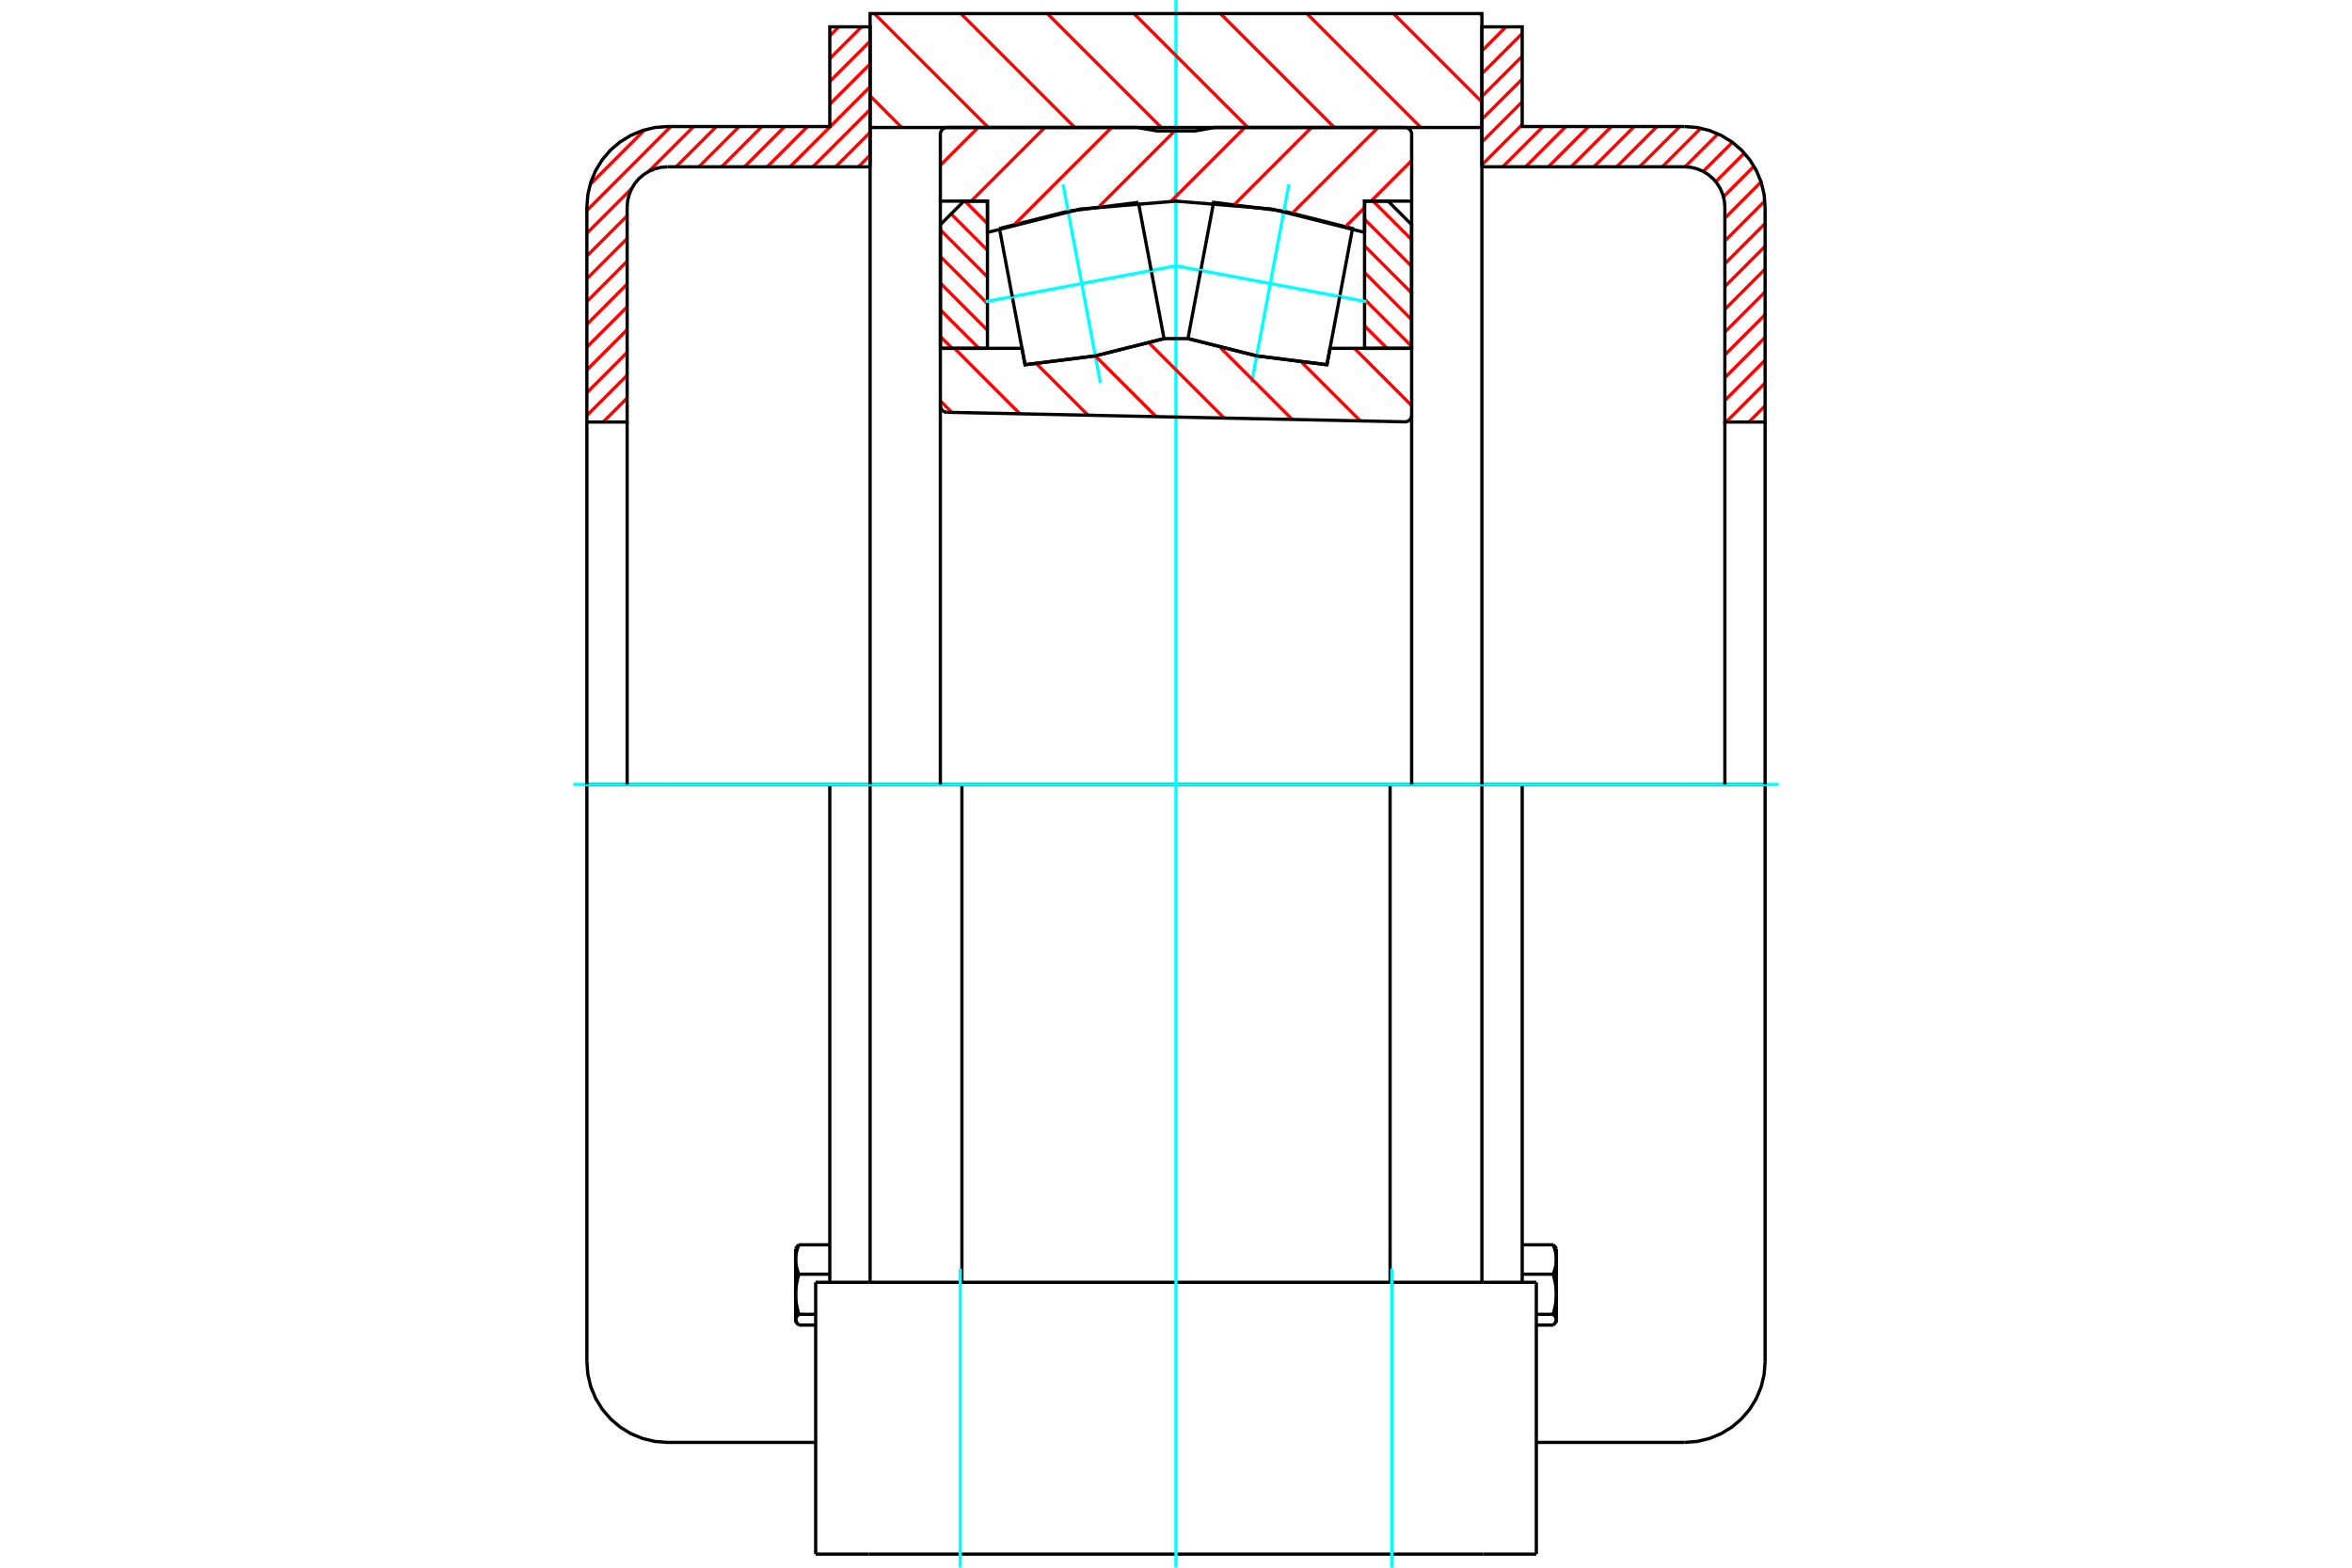 <?xml version="1.0" standalone="no"?>
<!DOCTYPE svg PUBLIC "-//W3C//DTD SVG 1.1//EN"
	"http://www.w3.org/Graphics/SVG/1.1/DTD/svg11.dtd">
<svg xmlns="http://www.w3.org/2000/svg" height="100%" width="100%" viewBox="0 0 36000 24000">
	<rect x="-1800" y="-1200" width="39600" height="26400" style="fill:#FFF"/>
	<g style="fill:none; fill-rule:evenodd" transform="matrix(1 0 0 1 0 0)">
		<g style="fill:none; stroke:#000; stroke-width:50; shape-rendering:geometricPrecision">
			<line x1="21277" y1="12010" x2="14723" y2="12010"/>
			<line x1="22682" y1="12010" x2="21277" y2="12010"/>
			<line x1="14723" y1="12010" x2="13318" y2="12010"/>
			<line x1="13318" y1="19631" x2="13318" y2="12010"/>
			<line x1="22682" y1="19631" x2="22682" y2="12010"/>
			<line x1="21277" y1="19052" x2="21277" y2="12010"/>
			<line x1="21277" y1="19631" x2="21277" y2="19052"/>
			<line x1="22699" y1="23792" x2="23515" y2="23792"/>
			<line x1="13301" y1="23792" x2="22699" y2="23792"/>
			<line x1="12485" y1="23792" x2="13301" y2="23792"/>
			<line x1="14723" y1="19052" x2="14723" y2="19631"/>
			<line x1="13301" y1="19631" x2="12485" y2="19631"/>
			<line x1="22699" y1="19631" x2="13301" y2="19631"/>
			<line x1="23515" y1="19631" x2="22699" y2="19631"/>
			<line x1="14723" y1="19052" x2="14723" y2="12010"/>
			<line x1="23515" y1="23792" x2="23515" y2="19631"/>
			<line x1="12485" y1="23792" x2="12485" y2="19631"/>
			<polyline points="12189,20241 12190,20243 12191,20244 12192,20245 12192,20246 12193,20247 12194,20249 12195,20250 12196,20251 12196,20252 12197,20254 12198,20255 12199,20256 12200,20257 12201,20258 12202,20260 12203,20261 12204,20262 12205,20263 12206,20265 12208,20266 12209,20267 12210,20269 12211,20270 12212,20271 12214,20272 12215,20274 12216,20275 12217,20276 12219,20278 12220,20279 12222,20280 12223,20282 12224,20283 12226,20284 12227,20286"/>
			<polyline points="12178,20203 12178,20204 12178,20205 12178,20207 12178,20208 12178,20209 12179,20210 12179,20211 12179,20212 12179,20213 12179,20214 12179,20215 12179,20216 12180,20217 12180,20219 12180,20220 12181,20221 12181,20222 12181,20223 12181,20224 12182,20225 12182,20226 12183,20227 12183,20228 12183,20229 12184,20230 12184,20232 12185,20233 12185,20234 12186,20235 12186,20236 12187,20237 12188,20238 12188,20239 12189,20240 12189,20241"/>
			<line x1="12178" y1="20222" x2="12178" y2="20203"/>
			<polyline points="12178,19814 12178,19822 12178,19831 12179,19839 12179,19848 12179,19856 12180,19864 12180,19873 12181,19881 12181,19890 12182,19898 12183,19907 12184,19915 12185,19923 12186,19932 12187,19940 12188,19949 12190,19958 12191,19966 12192,19975 12194,19984 12196,19992 12197,20001 12199,20010 12201,20019 12203,20028 12205,20037 12207,20046 12209,20055 12212,20064 12214,20073 12216,20083 12219,20092 12222,20102 12224,20111 12227,20121"/>
			<line x1="12178" y1="20203" x2="12178" y2="19814"/>
			<polyline points="12227,20121 12224,20124 12222,20126 12219,20129 12216,20131 12214,20134 12212,20136 12209,20139 12207,20141 12205,20144 12203,20146 12201,20148 12199,20151 12197,20153 12196,20156 12194,20158 12192,20160 12191,20163 12190,20165 12188,20167 12187,20169 12186,20172 12185,20174 12184,20176 12183,20178 12182,20181 12181,20183 12181,20185 12180,20188 12180,20190 12179,20192 12179,20194 12179,20197 12178,20199 12178,20201 12178,20203"/>
			<polyline points="12178,19282 12178,19288 12178,19295 12179,19301 12179,19307 12179,19313 12180,19319 12180,19325 12181,19331 12181,19338 12182,19344 12183,19350 12184,19356 12185,19362 12186,19369 12187,19375 12188,19381 12190,19387 12191,19394 12192,19400 12194,19406 12196,19413 12197,19419 12199,19426 12201,19432 12203,19439 12205,19445 12207,19452 12209,19459 12212,19465 12214,19472 12216,19479 12219,19486 12222,19493 12224,19500 12227,19507"/>
			<line x1="12178" y1="19814" x2="12178" y2="19282"/>
			<polyline points="12227,19507 12224,19517 12222,19526 12219,19536 12216,19545 12214,19555 12212,19564 12209,19573 12207,19582 12205,19591 12203,19600 12201,19609 12199,19618 12197,19627 12196,19636 12194,19644 12192,19653 12191,19662 12190,19670 12188,19679 12187,19687 12186,19696 12185,19705 12184,19713 12183,19721 12182,19730 12181,19738 12181,19747 12180,19755 12180,19763 12179,19772 12179,19780 12179,19789 12178,19797 12178,19806 12178,19814"/>
			<polyline points="12189,19101 12190,19100 12191,19099 12192,19098 12192,19097 12193,19095 12194,19094 12195,19093 12196,19092 12196,19091 12197,19089 12198,19088 12199,19087 12200,19086 12201,19085 12202,19083 12203,19082 12204,19081 12205,19080 12206,19078 12208,19077 12209,19076 12210,19074 12211,19073 12212,19072 12214,19071 12215,19069 12216,19068 12217,19067 12219,19065 12220,19064 12222,19063 12223,19061 12224,19060 12226,19059 12227,19057"/>
			<line x1="12178" y1="19282" x2="12178" y2="19121"/>
			<polyline points="12227,19057 12224,19065 12222,19072 12219,19079 12216,19085 12214,19092 12212,19099 12209,19106 12207,19112 12205,19119 12203,19126 12201,19132 12199,19139 12197,19145 12196,19152 12194,19158 12192,19164 12191,19171 12190,19177 12188,19183 12187,19190 12186,19196 12185,19202 12184,19208 12183,19214 12182,19221 12181,19227 12181,19233 12180,19239 12180,19245 12179,19251 12179,19257 12179,19264 12178,19270 12178,19276 12178,19282"/>
			<line x1="12701" y1="19507" x2="12227" y2="19507"/>
			<line x1="12701" y1="19057" x2="12227" y2="19057"/>
			<line x1="12485" y1="20121" x2="12227" y2="20121"/>
			<line x1="12485" y1="20286" x2="12227" y2="20286"/>
			<line x1="10216" y1="12010" x2="8983" y2="12010"/>
			<line x1="12701" y1="12010" x2="10216" y2="12010"/>
			<line x1="13318" y1="12010" x2="12701" y2="12010"/>
			<line x1="8983" y1="12010" x2="8983" y2="20849"/>
			<line x1="12701" y1="12010" x2="12701" y2="19631"/>
			<line x1="12178" y1="20222" x2="12189" y2="20241"/>
			<line x1="12189" y1="19101" x2="12178" y2="19121"/>
			<polyline points="8983,20849 8998,21042 9043,21230 9117,21409 9218,21574 9344,21721 9491,21847 9656,21948 9835,22022 10023,22067 10216,22082 12485,22082"/>
			<polyline points="23773,19057 23774,19059 23776,19060 23777,19061 23778,19063 23780,19064 23781,19065 23783,19067 23784,19068 23785,19069 23786,19071 23788,19072 23789,19073 23790,19074 23791,19076 23792,19077 23794,19078 23795,19080 23796,19081 23797,19082 23798,19083 23799,19085 23800,19086 23801,19087 23802,19088 23803,19089 23804,19091 23804,19092 23805,19093 23806,19094 23807,19095 23808,19097 23808,19098 23809,19099 23810,19100 23811,19101"/>
			<polyline points="23822,19282 23822,19276 23822,19270 23821,19264 23821,19257 23821,19251 23820,19245 23820,19239 23819,19233 23819,19227 23818,19221 23817,19214 23816,19208 23815,19202 23814,19196 23813,19190 23812,19183 23810,19177 23809,19171 23808,19164 23806,19158 23804,19152 23803,19145 23801,19139 23799,19132 23797,19126 23795,19119 23793,19112 23791,19106 23788,19099 23786,19092 23784,19085 23781,19079 23778,19072 23776,19065 23773,19057"/>
			<line x1="23822" y1="19121" x2="23822" y2="19282"/>
			<polyline points="23822,19814 23822,19806 23822,19797 23821,19789 23821,19780 23821,19772 23820,19763 23820,19755 23819,19747 23819,19738 23818,19730 23817,19721 23816,19713 23815,19705 23814,19696 23813,19687 23812,19679 23810,19670 23809,19662 23808,19653 23806,19644 23804,19636 23803,19627 23801,19618 23799,19609 23797,19600 23795,19591 23793,19582 23791,19573 23788,19564 23786,19555 23784,19545 23781,19536 23778,19526 23776,19517 23773,19507"/>
			<line x1="23822" y1="19282" x2="23822" y2="19814"/>
			<polyline points="23773,19507 23776,19500 23778,19493 23781,19486 23784,19479 23786,19472 23788,19465 23791,19459 23793,19452 23795,19445 23797,19439 23799,19432 23801,19426 23803,19419 23804,19413 23806,19406 23808,19400 23809,19394 23810,19387 23812,19381 23813,19375 23814,19369 23815,19362 23816,19356 23817,19350 23818,19344 23819,19338 23819,19331 23820,19325 23820,19319 23821,19313 23821,19307 23821,19301 23822,19295 23822,19288 23822,19282"/>
			<polyline points="23822,20203 23822,20201 23822,20199 23821,20197 23821,20194 23821,20192 23820,20190 23820,20188 23819,20185 23819,20183 23818,20181 23817,20178 23816,20176 23815,20174 23814,20172 23813,20169 23812,20167 23810,20165 23809,20163 23808,20160 23806,20158 23804,20156 23803,20153 23801,20151 23799,20148 23797,20146 23795,20144 23793,20141 23791,20139 23788,20136 23786,20134 23784,20131 23781,20129 23778,20126 23776,20124 23773,20121"/>
			<line x1="23822" y1="19814" x2="23822" y2="20203"/>
			<polyline points="23773,20121 23776,20111 23778,20102 23781,20092 23784,20083 23786,20073 23788,20064 23791,20055 23793,20046 23795,20037 23797,20028 23799,20019 23801,20010 23803,20001 23804,19992 23806,19984 23808,19975 23809,19966 23810,19958 23812,19949 23813,19940 23814,19932 23815,19923 23816,19915 23817,19907 23818,19898 23819,19890 23819,19881 23820,19873 23820,19864 23821,19856 23821,19848 23821,19839 23822,19831 23822,19822 23822,19814"/>
			<line x1="23822" y1="20203" x2="23822" y2="20222"/>
			<polyline points="23811,20241 23811,20240 23812,20239 23812,20238 23813,20237 23814,20236 23814,20235 23815,20234 23815,20233 23816,20232 23816,20230 23817,20229 23817,20228 23817,20227 23818,20226 23818,20225 23819,20224 23819,20223 23819,20222 23819,20221 23820,20220 23820,20219 23820,20217 23821,20216 23821,20215 23821,20214 23821,20213 23821,20212 23821,20211 23821,20210 23822,20209 23822,20208 23822,20207 23822,20205 23822,20204 23822,20203"/>
			<polyline points="23773,20286 23774,20284 23776,20283 23777,20282 23778,20280 23780,20279 23781,20278 23783,20276 23784,20275 23785,20274 23786,20272 23788,20271 23789,20270 23790,20269 23791,20267 23792,20266 23794,20265 23795,20263 23796,20262 23797,20261 23798,20260 23799,20258 23800,20257 23801,20256 23802,20255 23803,20254 23804,20252 23804,20251 23805,20250 23806,20249 23807,20247 23808,20246 23808,20245 23809,20244 23810,20243 23811,20241"/>
			<line x1="23515" y1="20286" x2="23773" y2="20286"/>
			<line x1="23515" y1="20121" x2="23773" y2="20121"/>
			<line x1="23299" y1="19507" x2="23773" y2="19507"/>
			<line x1="23299" y1="19057" x2="23773" y2="19057"/>
			<line x1="27017" y1="12010" x2="25784" y2="12010"/>
			<line x1="23299" y1="12010" x2="22682" y2="12010"/>
			<line x1="25784" y1="12010" x2="23299" y2="12010"/>
			<line x1="27017" y1="20849" x2="27017" y2="12010"/>
			<line x1="23299" y1="19631" x2="23299" y2="12010"/>
			<line x1="23822" y1="19121" x2="23811" y2="19101"/>
			<line x1="23811" y1="20241" x2="23822" y2="20222"/>
			<polyline points="25784,22082 25977,22067 26165,22022 26344,21948 26509,21847 26656,21721 26782,21574 26883,21409 26957,21230 27002,21042 27017,20849"/>
			<line x1="23515" y1="22082" x2="25784" y2="22082"/>
		</g>
		<g style="fill:none; stroke:#0FF; stroke-width:50; shape-rendering:geometricPrecision">
			<line x1="8775" y1="12010" x2="27225" y2="12010"/>
			<line x1="14697" y1="24000" x2="14697" y2="19423"/>
			<line x1="21303" y1="24000" x2="21303" y2="19423"/>
			<line x1="18000" y1="24000" x2="18000" y2="0"/>
		</g>
		<g style="fill:none; stroke:#F00; stroke-width:50; shape-rendering:geometricPrecision">
			<line x1="27017" y1="6212" x2="26769" y2="6461"/>
			<line x1="27017" y1="5863" x2="26420" y2="6461"/>
			<line x1="27017" y1="5514" x2="26401" y2="6131"/>
			<line x1="27017" y1="5165" x2="26401" y2="5782"/>
			<line x1="27017" y1="4817" x2="26401" y2="5433"/>
			<line x1="27017" y1="4468" x2="26401" y2="5084"/>
			<line x1="27017" y1="4119" x2="26401" y2="4736"/>
			<line x1="27017" y1="3770" x2="26401" y2="4387"/>
			<line x1="27017" y1="3421" x2="26401" y2="4038"/>
			<line x1="27013" y1="3076" x2="26401" y2="3689"/>
			<line x1="26955" y1="2785" x2="26401" y2="3340"/>
			<line x1="26846" y1="2546" x2="26380" y2="3012"/>
			<line x1="26699" y1="2344" x2="26262" y2="2781"/>
			<line x1="26516" y1="2178" x2="26070" y2="2624"/>
			<line x1="26296" y1="2049" x2="25791" y2="2554"/>
			<line x1="26033" y1="1963" x2="25443" y2="2554"/>
			<line x1="25711" y1="1937" x2="25094" y2="2554"/>
			<line x1="25362" y1="1937" x2="24745" y2="2554"/>
			<line x1="25013" y1="1937" x2="24396" y2="2554"/>
			<line x1="24664" y1="1937" x2="24047" y2="2554"/>
			<line x1="24315" y1="1937" x2="23699" y2="2554"/>
			<line x1="23966" y1="1937" x2="23350" y2="2554"/>
			<line x1="23618" y1="1937" x2="23001" y2="2554"/>
			<line x1="23299" y1="1907" x2="22682" y2="2524"/>
			<line x1="23299" y1="1558" x2="22682" y2="2175"/>
			<line x1="23299" y1="1210" x2="22682" y2="1826"/>
			<line x1="23299" y1="861" x2="22682" y2="1477"/>
			<line x1="23299" y1="512" x2="22682" y2="1129"/>
			<line x1="23050" y1="411" x2="22682" y2="780"/>
			<line x1="22702" y1="411" x2="22682" y2="431"/>
		</g>
		<g style="fill:none; stroke:#000; stroke-width:50; shape-rendering:geometricPrecision">
			<polyline points="22682,2554 22682,411 23299,411 23299,1937 25784,1937"/>
			<polyline points="27017,3170 27002,2978 26957,2789 26883,2611 26782,2446 26656,2298 26509,2173 26344,2072 26165,1998 25977,1952 25784,1937"/>
			<polyline points="27017,3170 27017,6461 26401,6461 26401,3170 26393,3074 26370,2980 26333,2891 26283,2808 26220,2734 26146,2672 26064,2621 25974,2584 25880,2561 25784,2554 22682,2554"/>
			<line x1="27017" y1="12010" x2="27017" y2="6461"/>
			<line x1="26401" y1="6461" x2="26401" y2="12010"/>
		</g>
		<g style="fill:none; stroke:#F00; stroke-width:50; shape-rendering:geometricPrecision">
			<line x1="9599" y1="6442" x2="9581" y2="6461"/>
			<line x1="13318" y1="2375" x2="13139" y2="2554"/>
			<line x1="9599" y1="6093" x2="9232" y2="6461"/>
			<line x1="13318" y1="2026" x2="12790" y2="2554"/>
			<line x1="9599" y1="5744" x2="8983" y2="6361"/>
			<line x1="13318" y1="1677" x2="12441" y2="2554"/>
			<line x1="9599" y1="5395" x2="8983" y2="6012"/>
			<line x1="13318" y1="1328" x2="12092" y2="2554"/>
			<line x1="9599" y1="5047" x2="8983" y2="5663"/>
			<line x1="13318" y1="979" x2="12701" y2="1596"/>
			<line x1="12360" y1="1937" x2="11744" y2="2554"/>
			<line x1="9599" y1="4698" x2="8983" y2="5314"/>
			<line x1="13318" y1="631" x2="12701" y2="1247"/>
			<line x1="12011" y1="1937" x2="11395" y2="2554"/>
			<line x1="9599" y1="4349" x2="8983" y2="4966"/>
			<line x1="13188" y1="411" x2="12701" y2="898"/>
			<line x1="11662" y1="1937" x2="11046" y2="2554"/>
			<line x1="9599" y1="4000" x2="8983" y2="4617"/>
			<line x1="12839" y1="411" x2="12701" y2="550"/>
			<line x1="11314" y1="1937" x2="10697" y2="2554"/>
			<line x1="9599" y1="3651" x2="8983" y2="4268"/>
			<line x1="10965" y1="1937" x2="10348" y2="2554"/>
			<line x1="9599" y1="3303" x2="8983" y2="3919"/>
			<line x1="10616" y1="1937" x2="9927" y2="2626"/>
			<line x1="9672" y1="2882" x2="8983" y2="3570"/>
			<line x1="10267" y1="1937" x2="8983" y2="3222"/>
			<line x1="9867" y1="1988" x2="9034" y2="2822"/>
		</g>
		<g style="fill:none; stroke:#000; stroke-width:50; shape-rendering:geometricPrecision">
			<polyline points="13318,2554 13318,411 12701,411 12701,1937 10216,1937 10023,1952 9835,1998 9656,2072 9491,2173 9344,2298 9218,2446 9117,2611 9043,2789 8998,2978 8983,3170 8983,6461 9599,6461 9599,3170"/>
			<polyline points="10216,2554 10120,2561 10026,2584 9936,2621 9854,2672 9780,2734 9717,2808 9667,2891 9630,2980 9607,3074 9599,3170"/>
			<line x1="10216" y1="2554" x2="13318" y2="2554"/>
			<line x1="8983" y1="12010" x2="8983" y2="6461"/>
			<line x1="9599" y1="6461" x2="9599" y2="12010"/>
		</g>
		<g style="fill:none; stroke:#F00; stroke-width:50; shape-rendering:geometricPrecision">
			<line x1="22653" y1="208" x2="22682" y2="237"/>
			<line x1="21329" y1="208" x2="22682" y2="1561"/>
			<line x1="20004" y1="208" x2="21748" y2="1952"/>
			<line x1="18680" y1="208" x2="20424" y2="1952"/>
			<line x1="17356" y1="208" x2="19100" y2="1952"/>
			<line x1="16031" y1="208" x2="17775" y2="1952"/>
			<line x1="14707" y1="208" x2="16451" y2="1952"/>
			<line x1="13383" y1="208" x2="15127" y2="1952"/>
			<line x1="13318" y1="1467" x2="13802" y2="1952"/>
		</g>
		<g style="fill:none; stroke:#000; stroke-width:50; shape-rendering:geometricPrecision">
			<polyline points="13318,12010 13318,1952 13318,208 22682,208 22682,1952 22682,12010"/>
			<line x1="22682" y1="1952" x2="13318" y2="1952"/>
		</g>
		<g style="fill:none; stroke:#F00; stroke-width:50; shape-rendering:geometricPrecision">
			<line x1="21016" y1="3079" x2="21605" y2="3668"/>
			<line x1="20886" y1="3356" x2="21605" y2="4076"/>
			<line x1="20886" y1="3764" x2="21605" y2="4484"/>
			<line x1="20886" y1="4172" x2="21605" y2="4892"/>
			<line x1="20886" y1="4581" x2="21605" y2="5300"/>
			<line x1="20886" y1="4989" x2="21230" y2="5333"/>
		</g>
		<g style="fill:none; stroke:#000; stroke-width:50; shape-rendering:geometricPrecision">
			<polyline points="20886,5333 20886,3079 21246,3079 21605,3438 21605,5333 20886,5333"/>
		</g>
		<g style="fill:none; stroke:#F00; stroke-width:50; shape-rendering:geometricPrecision">
			<line x1="14395" y1="5153" x2="14576" y2="5333"/>
			<line x1="14395" y1="4745" x2="14984" y2="5333"/>
			<line x1="14395" y1="4336" x2="15114" y2="5056"/>
			<line x1="14395" y1="3928" x2="15114" y2="4648"/>
			<line x1="14395" y1="3520" x2="15114" y2="4240"/>
			<line x1="14558" y1="3275" x2="15114" y2="3832"/>
			<line x1="14770" y1="3079" x2="15114" y2="3424"/>
		</g>
		<g style="fill:none; stroke:#000; stroke-width:50; shape-rendering:geometricPrecision">
			<polyline points="15114,5333 15114,3079 14754,3079 14395,3438 14395,5333 15114,5333"/>
			<polyline points="20506,4541 20702,3498 19651,3233 18576,3098 18379,4141"/>
		</g>
		<g style="fill:none; stroke:#0FF; stroke-width:50; shape-rendering:geometricPrecision">
			<line x1="17971" y1="4064" x2="20915" y2="4618"/>
		</g>
		<g style="fill:none; stroke:#000; stroke-width:50; shape-rendering:geometricPrecision">
			<line x1="20506" y1="4541" x2="20310" y2="5584"/>
			<polyline points="18183,5184 19234,5448 20310,5584"/>
			<line x1="18183" y1="5184" x2="18379" y2="4141"/>
		</g>
		<g style="fill:none; stroke:#0FF; stroke-width:50; shape-rendering:geometricPrecision">
			<line x1="19158" y1="5857" x2="19728" y2="2824"/>
		</g>
		<g style="fill:none; stroke:#000; stroke-width:50; shape-rendering:geometricPrecision">
			<polyline points="15494,4541 15690,5584 16766,5448 17817,5184 17621,4141"/>
		</g>
		<g style="fill:none; stroke:#0FF; stroke-width:50; shape-rendering:geometricPrecision">
			<line x1="18029" y1="4064" x2="15085" y2="4618"/>
		</g>
		<g style="fill:none; stroke:#000; stroke-width:50; shape-rendering:geometricPrecision">
			<line x1="15494" y1="4541" x2="15298" y2="3498"/>
			<polyline points="17424,3098 16349,3233 15298,3498"/>
			<line x1="17424" y1="3098" x2="17621" y2="4141"/>
		</g>
		<g style="fill:none; stroke:#0FF; stroke-width:50; shape-rendering:geometricPrecision">
			<line x1="16272" y1="2824" x2="16842" y2="5857"/>
		</g>
		<g style="fill:none; stroke:#F00; stroke-width:50; shape-rendering:geometricPrecision">
			<line x1="21607" y1="2458" x2="20986" y2="3079"/>
			<line x1="20886" y1="3180" x2="20596" y2="3469"/>
			<line x1="21093" y1="1952" x2="19785" y2="3260"/>
			<line x1="20073" y1="1952" x2="18897" y2="3128"/>
			<line x1="19053" y1="1952" x2="17921" y2="3084"/>
			<line x1="17981" y1="2004" x2="16824" y2="3161"/>
			<line x1="17013" y1="1952" x2="15534" y2="3430"/>
			<line x1="15992" y1="1952" x2="14865" y2="3079"/>
			<line x1="14972" y1="1952" x2="14393" y2="2531"/>
		</g>
		<g style="fill:none; stroke:#000; stroke-width:50; shape-rendering:geometricPrecision">
			<polyline points="14393,5333 14393,3079 15114,3079 15114,3558"/>
			<polyline points="20886,3558 19463,3200 18000,3079 16537,3200 15114,3558"/>
			<polyline points="20886,3558 20886,3079 21607,3079"/>
			<polyline points="21607,5333 21607,3079 21607,2056 21606,2040 21602,2024 21596,2009 21587,1995 21576,1982 21564,1972 21550,1963 21535,1957 21519,1953 21503,1952 18590,1952 18295,2004 17705,2004 17410,1952 14497,1952 14481,1953 14465,1957 14450,1963 14436,1972 14424,1982 14413,1995 14404,2009 14398,2024 14394,2040 14393,2056 14393,3079"/>
		</g>
		<g style="fill:none; stroke:#F00; stroke-width:50; shape-rendering:geometricPrecision">
			<line x1="20731" y1="5333" x2="21607" y2="6209"/>
			<line x1="19926" y1="5549" x2="20822" y2="6444"/>
			<line x1="18682" y1="5325" x2="19780" y2="6422"/>
			<line x1="17587" y1="5250" x2="18738" y2="6401"/>
			<line x1="16764" y1="5448" x2="17696" y2="6379"/>
			<line x1="15630" y1="5333" x2="15646" y2="5349"/>
			<line x1="15864" y1="5567" x2="16654" y2="6357"/>
			<line x1="14610" y1="5333" x2="15612" y2="6336"/>
			<line x1="14393" y1="6137" x2="14570" y2="6314"/>
		</g>
		<g style="fill:none; stroke:#000; stroke-width:50; shape-rendering:geometricPrecision">
			<polyline points="14393,5333 15643,5333 15690,5584 16766,5448 17817,5184 18183,5184 19234,5448 20310,5584 20357,5333 21607,5333 21607,6354"/>
			<polyline points="21501,6458 21517,6457 21533,6454 21549,6448 21563,6439 21576,6429 21587,6416 21595,6402 21602,6387 21606,6371 21607,6354"/>
			<line x1="21501" y1="6458" x2="14495" y2="6312"/>
			<polyline points="14393,6208 14394,6224 14398,6240 14404,6255 14412,6269 14423,6281 14435,6292 14449,6300 14463,6307 14479,6311 14495,6312"/>
			<line x1="14393" y1="6208" x2="14393" y2="5333"/>
			<line x1="14393" y1="6206" x2="14393" y2="12010"/>
			<line x1="21607" y1="12010" x2="21607" y2="6356"/>
		</g>
	</g>
</svg>
